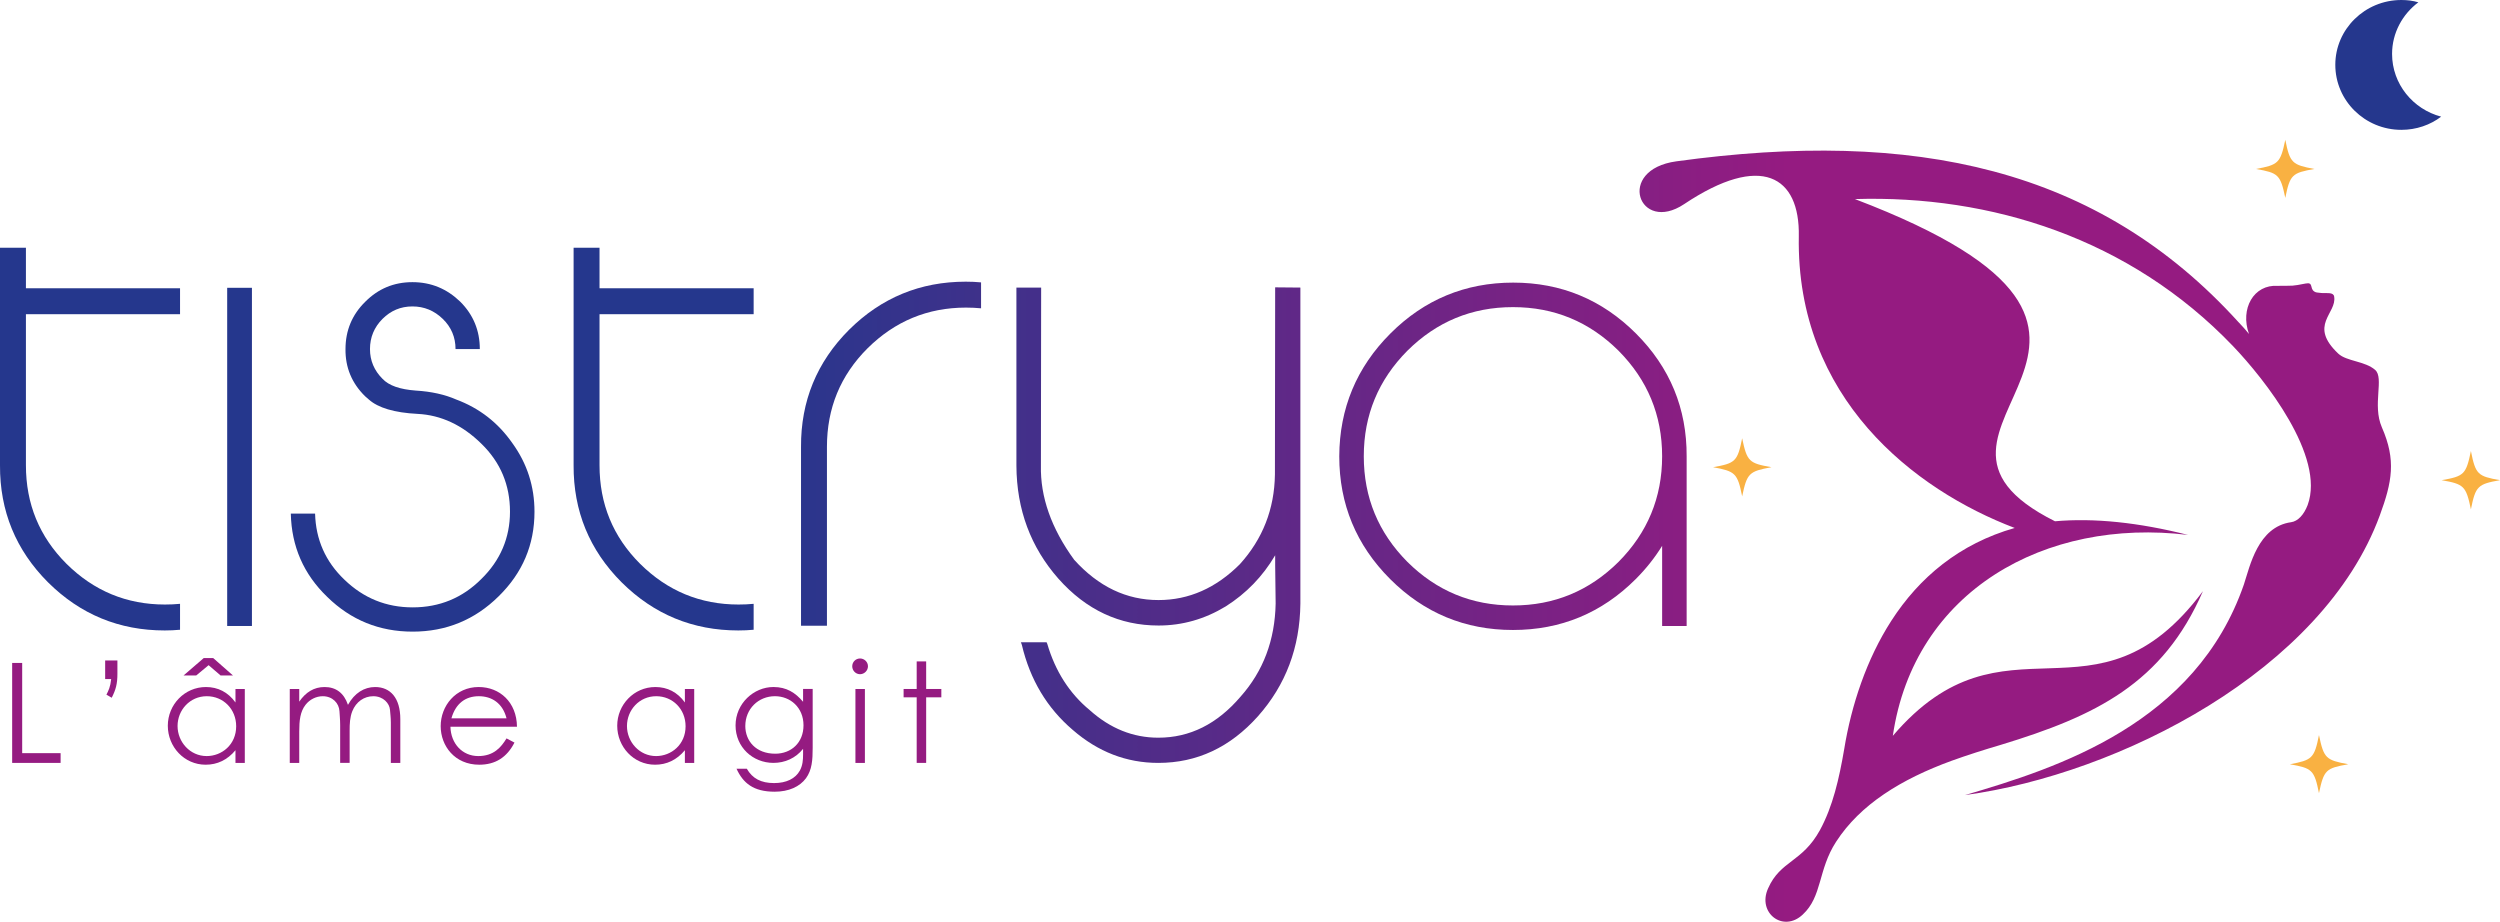 <?xml version="1.0" encoding="iso-8859-1"?>
<!-- Generator: Adobe Illustrator 29.3.1, SVG Export Plug-In . SVG Version: 9.03 Build 55982)  -->
<svg version="1.1" id="Calque_1" xmlns="http://www.w3.org/2000/svg" xmlns:xlink="http://www.w3.org/1999/xlink" x="0px" y="0px"
	 viewBox="0 0 269.353 99.31" style="enable-background:new 0 0 269.353 99.31;" xml:space="preserve">
<g>
	<linearGradient id="SVGID_1_" gradientUnits="userSpaceOnUse" x1="80.429" y1="47.309" x2="192.76" y2="47.309">
		<stop  offset="0" style="stop-color:#25378D"/>
		<stop  offset="1" style="stop-color:#951B81"/>
	</linearGradient>
	<path style="fill:url(#SVGID_1_);" d="M2.793,33.852v16.275c0,4.164,1.447,7.693,4.367,10.613c2.945,2.92,6.475,4.393,10.613,4.393
		c0.559,0,1.092-0.025,1.625-0.076v2.793c-0.533,0.051-1.092,0.076-1.65,0.076c-4.9,0-9.09-1.727-12.568-5.18
		C1.701,59.268-0.025,55.053,0,50.127V26.692h2.793v4.367h16.605v2.793H2.793z"/>
	
		<linearGradient id="SVGID_00000093895192985325434950000012010399234923704997_" gradientUnits="userSpaceOnUse" x1="80.429" y1="49.226" x2="192.76" y2="49.226">
		<stop  offset="0" style="stop-color:#25378D"/>
		<stop  offset="1" style="stop-color:#951B81"/>
	</linearGradient>
	<path style="fill:url(#SVGID_00000093895192985325434950000012010399234923704997_);" d="M27.143,67.444h-2.666V31.008h2.666
		V67.444z"/>
	
		<linearGradient id="SVGID_00000175297928599966604380000003847635733471945134_" gradientUnits="userSpaceOnUse" x1="80.429" y1="49.226" x2="192.76" y2="49.226">
		<stop  offset="0" style="stop-color:#25378D"/>
		<stop  offset="1" style="stop-color:#951B81"/>
	</linearGradient>
	<path style="fill:url(#SVGID_00000175297928599966604380000003847635733471945134_);" d="M55.199,47.74
		c1.6,2.209,2.387,4.672,2.387,7.389c0,3.58-1.295,6.602-3.859,9.115c-2.564,2.539-5.662,3.809-9.268,3.809
		c-3.58,0-6.652-1.244-9.191-3.732c-2.564-2.463-3.859-5.459-3.936-8.988h2.615c0.076,2.793,1.117,5.18,3.174,7.135
		c2.057,1.98,4.494,2.971,7.338,2.971c2.895,0,5.357-1.016,7.389-3.047c2.057-2.006,3.098-4.443,3.098-7.262
		c0-2.869-1.016-5.307-3.072-7.312c-2.057-2.031-4.367-3.098-6.881-3.225s-4.266-0.66-5.256-1.549
		c-0.203-0.178-0.33-0.279-0.406-0.355c-1.422-1.396-2.133-3.098-2.107-5.078c0-2.006,0.711-3.707,2.133-5.104
		c1.396-1.396,3.072-2.107,5.078-2.107s3.707,0.711,5.154,2.107c1.396,1.396,2.107,3.098,2.107,5.104H49.08
		c0-1.27-0.457-2.361-1.371-3.25s-2.006-1.346-3.275-1.346s-2.336,0.457-3.225,1.346s-1.346,1.98-1.346,3.25
		c0,1.244,0.457,2.311,1.346,3.199c0.686,0.736,1.879,1.143,3.58,1.27c1.701,0.102,3.148,0.432,4.367,0.965
		C51.67,43.983,53.676,45.557,55.199,47.74z"/>
	
		<linearGradient id="SVGID_00000179613444155639939610000009948491462915831173_" gradientUnits="userSpaceOnUse" x1="80.429" y1="47.309" x2="192.76" y2="47.309">
		<stop  offset="0" style="stop-color:#25378D"/>
		<stop  offset="1" style="stop-color:#951B81"/>
	</linearGradient>
	<path style="fill:url(#SVGID_00000179613444155639939610000009948491462915831173_);" d="M64.594,33.852v16.275
		c0,4.164,1.447,7.693,4.367,10.613c2.945,2.92,6.475,4.393,10.613,4.393c0.559,0,1.092-0.025,1.625-0.076v2.793
		c-0.533,0.051-1.092,0.076-1.65,0.076c-4.9,0-9.09-1.727-12.568-5.18c-3.479-3.479-5.205-7.693-5.18-12.619V26.692h2.793v4.367
		h16.605v2.793H64.594z"/>
	
		<linearGradient id="SVGID_00000014623528597421943570000014123082638602155695_" gradientUnits="userSpaceOnUse" x1="80.429" y1="48.883" x2="192.76" y2="48.883">
		<stop  offset="0" style="stop-color:#25378D"/>
		<stop  offset="1" style="stop-color:#951B81"/>
	</linearGradient>
	<path style="fill:url(#SVGID_00000014623528597421943570000014123082638602155695_);" d="M105.701,33.217
		c-0.533-0.051-1.066-0.076-1.625-0.076c-4.139,0-7.668,1.473-10.613,4.393c-2.92,2.92-4.367,6.449-4.367,10.613v19.271h-2.793
		V48.147c-0.025-4.926,1.701-9.141,5.18-12.619c3.479-3.453,7.668-5.18,12.568-5.18c0.559,0,1.117,0.025,1.65,0.076V33.217z"/>
	
		<linearGradient id="SVGID_00000063621333152165972710000003573780851898768786_" gradientUnits="userSpaceOnUse" x1="80.429" y1="56.576" x2="192.76" y2="56.576">
		<stop  offset="0" style="stop-color:#25378D"/>
		<stop  offset="1" style="stop-color:#951B81"/>
	</linearGradient>
	<path style="fill:url(#SVGID_00000063621333152165972710000003573780851898768786_);" d="M140.105,30.983v34.049
		c-0.051,4.723-1.574,8.76-4.57,12.137c-2.996,3.352-6.576,5.027-10.74,5.027c-3.428,0-6.5-1.193-9.217-3.555
		c-2.768-2.361-4.596-5.408-5.484-9.166l-0.102-0.279h2.768l0.076,0.178c0.863,2.945,2.387,5.332,4.57,7.135
		c2.209,1.98,4.672,2.971,7.389,2.971c3.402,0,6.347-1.473,8.861-4.418c2.463-2.768,3.707-6.119,3.783-10.029l-0.051-4.139v-1.066
		c-1.346,2.285-3.123,4.113-5.332,5.51c-2.26,1.371-4.671,2.057-7.236,2.057c-4.189,0-7.795-1.676-10.791-5.053
		c-2.971-3.377-4.494-7.414-4.52-12.162V30.983h2.666l-0.025,19.17c-0.076,3.377,1.117,6.779,3.58,10.156
		c2.615,2.895,5.637,4.342,9.09,4.342c3.275,0,6.195-1.295,8.759-3.859c2.463-2.717,3.732-5.941,3.783-9.674l0.025-20.16
		L140.105,30.983z"/>
	
		<linearGradient id="SVGID_00000085932832316187151640000013880394476959536786_" gradientUnits="userSpaceOnUse" x1="80.429" y1="49.162" x2="192.76" y2="49.162">
		<stop  offset="0" style="stop-color:#25378D"/>
		<stop  offset="1" style="stop-color:#951B81"/>
	</linearGradient>
	<path style="fill:url(#SVGID_00000085932832316187151640000013880394476959536786_);" d="M179.08,58.811
		c-0.787,1.27-1.727,2.463-2.844,3.58c-3.656,3.656-8.074,5.484-13.229,5.484s-9.572-1.828-13.229-5.484
		c-3.656-3.656-5.484-8.074-5.484-13.229c0.025-5.154,1.854-9.572,5.51-13.229s8.074-5.484,13.229-5.484s9.572,1.828,13.229,5.484
		s5.484,8.074,5.459,13.229v18.281h-2.641V58.811z M174.383,60.537c3.123-3.148,4.697-6.932,4.697-11.375s-1.574-8.227-4.697-11.375
		c-3.148-3.123-6.932-4.697-11.375-4.697s-8.227,1.574-11.375,4.697c-3.123,3.148-4.697,6.932-4.697,11.375
		s1.574,8.227,4.697,11.375c3.148,3.123,6.932,4.697,11.375,4.697S171.234,63.66,174.383,60.537z"/>
</g>
<g>
	<path style="fill:#951B81;" d="M1.31,71.426h1.08v9.72h4.14v1.05H1.31V71.426z"/>
	<path style="fill:#951B81;" d="M12.651,72.566c0,1.141-0.18,1.755-0.615,2.61l-0.57-0.33c0.225-0.45,0.42-0.811,0.51-1.68H11.33
		v-2.01h1.32V72.566z"/>
	<path style="fill:#951B81;" d="M25.37,74.231h1.005v7.965H25.37V80.83c-0.87,1.05-1.965,1.561-3.21,1.561
		c-2.325,0-4.08-1.936-4.08-4.2s1.8-4.17,4.11-4.17c1.29,0,2.385,0.555,3.18,1.665V74.231z M19.131,78.221
		c0,1.725,1.35,3.239,3.135,3.239c1.635,0,3.18-1.229,3.18-3.21c0-1.845-1.38-3.239-3.165-3.239
		C20.45,75.011,19.131,76.511,19.131,78.221z M21.95,70.901h1.02l2.13,1.875h-1.335l-1.29-1.109l-1.335,1.109h-1.365L21.95,70.901z"
		/>
	<path style="fill:#951B81;" d="M37.67,82.195h-1.02v-4.08c0-0.614-0.06-1.125-0.075-1.484c-0.045-0.87-0.75-1.62-1.8-1.62
		c-0.705,0-1.41,0.345-1.86,0.93c-0.57,0.735-0.675,1.68-0.675,2.88v3.375h-1.02v-7.965h1.02v1.365
		c0.705-1.021,1.59-1.575,2.73-1.575c1.215,0,2.084,0.63,2.52,1.92c0.705-1.274,1.755-1.92,2.925-1.92
		c1.65,0,2.715,1.186,2.715,3.45v4.725h-1.02v-4.35c0-0.585-0.075-1.05-0.09-1.351c-0.045-0.704-0.72-1.484-1.8-1.484
		c-0.99,0-1.86,0.6-2.265,1.62c-0.255,0.645-0.285,1.35-0.285,2.085V82.195z"/>
	<path style="fill:#951B81;" d="M48.53,78.296c0.045,1.829,1.29,3.164,3,3.164c1.665,0,2.46-0.944,3.045-1.904l0.855,0.45
		c-0.81,1.59-2.055,2.385-3.795,2.385c-2.64,0-4.155-2.025-4.155-4.155c0-2.175,1.605-4.215,4.095-4.215
		c2.265,0,4.095,1.635,4.125,4.275H48.53z M54.575,77.396c-0.42-1.65-1.605-2.385-2.985-2.385c-1.425,0-2.49,0.765-2.955,2.385
		H54.575z"/>
	<path style="fill:#951B81;" d="M73.79,74.231h1.005v7.965H73.79V80.83c-0.87,1.05-1.965,1.561-3.21,1.561
		c-2.325,0-4.08-1.936-4.08-4.2s1.8-4.17,4.11-4.17c1.29,0,2.385,0.555,3.18,1.665V74.231z M67.55,78.221
		c0,1.725,1.35,3.239,3.135,3.239c1.635,0,3.18-1.229,3.18-3.21c0-1.845-1.38-3.239-3.165-3.239
		C68.87,75.011,67.55,76.511,67.55,78.221z"/>
	<path style="fill:#951B81;" d="M87.559,80.575c0,1.305-0.075,2.385-0.72,3.271c-0.675,0.914-1.86,1.454-3.375,1.454
		c-2.295,0-3.405-0.93-4.11-2.475h1.11c0.6,1.05,1.53,1.545,2.94,1.545c1.32,0,2.295-0.479,2.775-1.35
		c0.3-0.556,0.345-1.125,0.345-1.74v-0.6c-0.795,1.005-1.95,1.515-3.195,1.515c-2.205,0-4.08-1.68-4.08-4.035
		c0-2.369,1.965-4.14,4.08-4.14c1.41,0,2.355,0.601,3.195,1.59v-1.38h1.035V80.575z M80.3,78.221c0,1.59,1.125,2.984,3.225,2.984
		c1.74,0,3.045-1.199,3.045-3.06c0-1.92-1.425-3.135-3.075-3.135C81.71,75.011,80.3,76.376,80.3,78.221z"/>
	<path style="fill:#951B81;" d="M93.515,71.786c0,0.465-0.39,0.854-0.855,0.854c-0.465,0-0.839-0.39-0.839-0.854
		c0-0.48,0.39-0.841,0.839-0.841C93.125,70.945,93.515,71.32,93.515,71.786z M92.165,74.231h1.02v7.965h-1.02V74.231z"/>
	<path style="fill:#951B81;" d="M98.765,71.261h1.021v2.97h1.635v0.9h-1.635v7.064h-1.021v-7.064h-1.41v-0.9h1.41V71.261z"/>
</g>
<linearGradient id="SVGID_00000147213115871286313590000008243593673695111562_" gradientUnits="userSpaceOnUse" x1="80.429" y1="57.769" x2="192.76" y2="57.769">
	<stop  offset="0" style="stop-color:#25378D"/>
	<stop  offset="1" style="stop-color:#951B81"/>
</linearGradient>
<path style="fill-rule:evenodd;clip-rule:evenodd;fill:url(#SVGID_00000147213115871286313590000008243593673695111562_);" d="
	M251.935,38.106c-3.283-3.092-0.126-4.314-0.451-6.16c-0.076-0.474-0.777-0.35-1.354-0.374c-0.501-0.051-0.626-0.051-0.802-0.175
	c-0.501-0.35-0.05-1.023-0.927-0.848c-1.553,0.299-1.178,0.224-2.983,0.249c-2.606-0.174-4.086,2.469-3.108,5.187
	c-0.175-0.2-0.351-0.399-0.526-0.599c0.176,0.199,0.351,0.399,0.526,0.599c-0.526-0.649-1.078-1.247-1.63-1.796
	c0.176,0.175,0.327,0.35,0.502,0.524c-15.14-16.684-34.993-20.848-60.561-17.332c-6.592,0.898-4.036,7.856,0.827,4.614
	c8.322-5.561,12.483-3.018,12.358,3.466c-0.301,17.432,12.433,27.308,23.262,31.423c-5.94,1.696-10.277,5.311-13.31,10.025
	c-2.632,4.09-4.287,9.028-5.063,13.816c-0.551,3.217-1.228,6.159-2.607,8.704c-1.93,3.516-4.261,3.267-5.59,6.285
	c-1.203,2.643,1.63,4.813,3.735,2.818c2.106-1.945,1.63-4.813,3.585-7.831c2.607-4.04,7.044-6.758,12.434-8.728
	c1.729-0.624,3.534-1.197,5.314-1.721c10.252-3.118,17.446-6.609,21.782-16.559c-11.631,15.562-21.282,1.397-33.413,15.587
	c2.281-15.612,16.419-23.517,31.809-21.646c-5.339-1.347-10.127-1.846-14.338-1.472c-20.254-10.125,17.872-19.701-21.557-34.714
	c14.638-0.449,29.603,4.215,40.733,15.836c3.434,3.591,9.977,11.895,8.047,17.132c-0.401,1.048-1.053,1.746-1.779,1.846
	c-3.585,0.499-4.437,4.738-5.089,6.709c-5.188,14.988-20.003,19.751-30.055,22.694c16.645-2.269,38.552-13.417,44.694-30.125
	c1.328-3.616,1.78-5.96,0.225-9.502c-1.053-2.419,0.276-5.312-0.725-6.185C254.817,38.904,252.812,38.929,251.935,38.106
	L251.935,38.106z M241.758,35.338c-0.175-0.175-0.351-0.374-0.526-0.573C241.407,34.964,241.583,35.163,241.758,35.338
	L241.758,35.338z"/>
<path style="fill-rule:evenodd;clip-rule:evenodd;fill:#F9B142;" d="M243.062,18.205c2.406-0.449,2.632-0.623,3.158-3.142
	c0.502,2.52,0.752,2.694,3.134,3.142c-2.382,0.424-2.632,0.599-3.134,3.118C245.694,18.804,245.468,18.629,243.062,18.205
	L243.062,18.205z"/>
<path style="fill-rule:evenodd;clip-rule:evenodd;fill:#F9B142;" d="M263.062,51.735c2.406-0.424,2.631-0.599,3.157-3.142
	c0.501,2.544,0.752,2.719,3.133,3.142c-2.381,0.424-2.633,0.624-3.133,3.142C265.693,52.359,265.468,52.159,263.062,51.735
	L263.062,51.735z"/>
<path style="fill-rule:evenodd;clip-rule:evenodd;fill:#F9B142;" d="M184.569,50.336c2.381-0.424,2.632-0.598,3.133-3.117
	c0.526,2.519,0.752,2.694,3.158,3.117c-2.406,0.449-2.632,0.624-3.158,3.142C187.2,50.96,186.949,50.785,184.569,50.336
	L184.569,50.336z"/>
<path style="fill-rule:evenodd;clip-rule:evenodd;fill:#25378D;" d="M258.728,0c0.626,0,1.253,0.075,1.829,0.25
	c-1.704,1.272-2.832,3.292-2.832,5.561c0,3.242,2.256,5.96,5.289,6.758c-1.178,0.897-2.682,1.421-4.286,1.421
	c-3.936,0-7.119-3.142-7.119-7.008C251.609,3.142,254.792,0,258.728,0L258.728,0z"/>
<path style="fill-rule:evenodd;clip-rule:evenodd;fill:#F9B142;" d="M246.716,82.342c2.381-0.449,2.632-0.624,3.133-3.143
	c0.526,2.519,0.752,2.693,3.159,3.143c-2.406,0.424-2.632,0.598-3.159,3.117C249.348,82.94,249.097,82.766,246.716,82.342
	L246.716,82.342z"/>
</svg>
